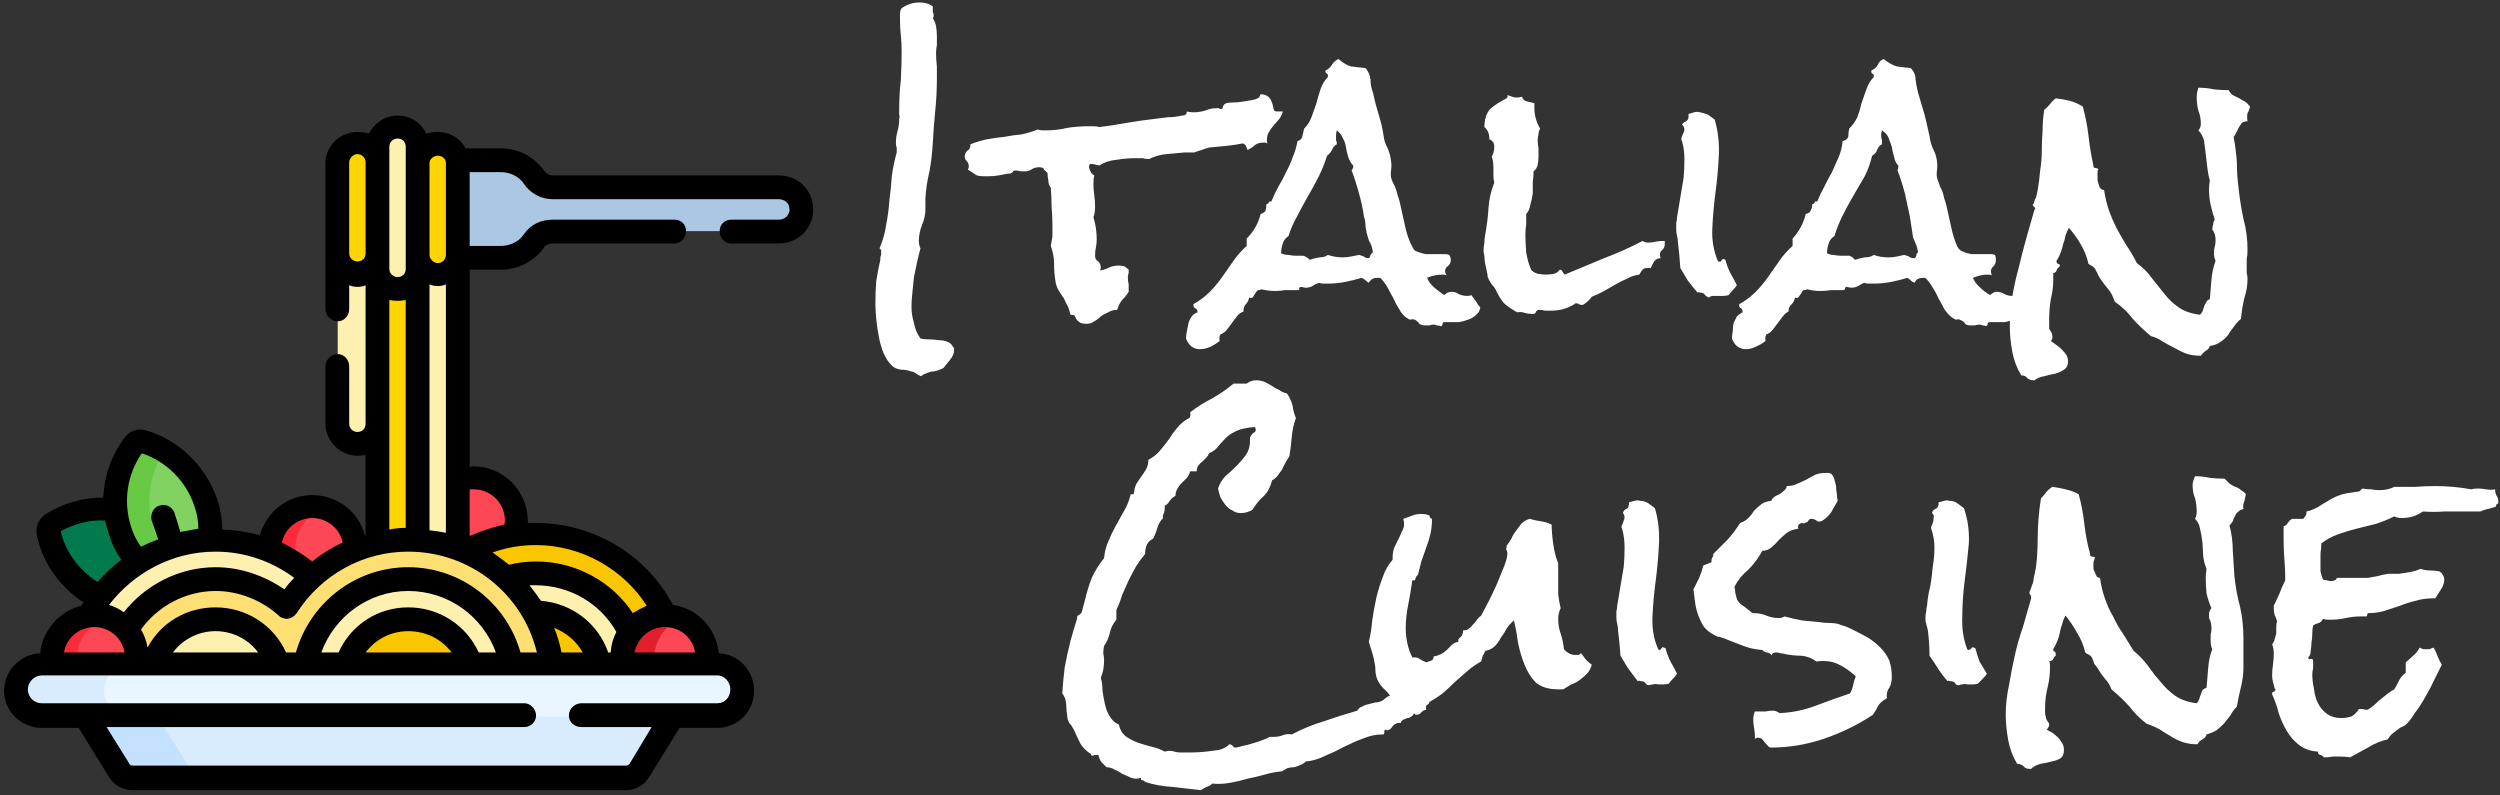 <svg xmlns="http://www.w3.org/2000/svg" width="305" height="97" version="1.2"><rect width="100%" height="100%" fill="#333333" stroke="none"/><style>.s0{fill:#fd4755}.s1{fill:#fb2b3a}.s2{fill:#fef0ae}.s3{fill:#fed402}.s8{fill:#fac600}.s11{fill:#d8ecfe}.s15{fill:#fff}</style><path d="M55.9 67.1q.4.1.9.3c1.8-1 3.8-1.6 5.9-2q.3-.8.3-1.8c0-2.9-2.3-5.2-5.2-5.2q-1 0-1.9.4v8.3zM38.1 70.5c1.5-1.4 3.3-2.5 5.2-3.2v-.2c0-2.9-2.3-5.2-5.2-5.2-2.9 0-5.2 2.3-5.2 5.2v.2c1.9.8 3.7 1.8 5.2 3.2z" class="s0"/><path d="M36.5 69.2q-.5-1-.5-2.1c0-2.4 1.5-4.4 3.7-5q-.8-.2-1.6-.2c-2.9 0-5.2 2.3-5.2 5.2v.2q1.9.7 3.6 1.9z" class="s1"/><path d="M43.6 33.5c-1.3 0-2.4-1.1-2.4-2.4v20.6c0 1.4 1.1 2.4 2.4 2.4 1.4 0 2.5-1 2.5-2.4V31.1c0 1.3-1.1 2.4-2.5 2.4z" class="s2"/><path d="M49.8 66H51V33c0 1.3-1.1 2.4-2.5 2.4-1.3 0-2.4-1.1-2.4-2.4v33.4q1.8-.4 3.7-.4z" class="s3"/><path d="M55.9 67.1v-36c0 1.3-1.1 2.4-2.5 2.4-1.3 0-2.4-1.1-2.4-2.4V66q2.5.2 4.9 1.1z" class="s2"/><path d="M95 22.8H67.4c-.9 0-1.8-.5-2.3-1.2-.9-1.3-2.3-2.1-4-2.1h-5.3q0 .2.1.4v11.2q-.1.2-.1.4h5.3c1.7 0 3.1-.8 4-2.1.5-.7 1.4-1.2 2.3-1.2h27.7c1.5 0 2.8-1.3 2.7-2.8-.1-1.5-1.3-2.6-2.8-2.6z" style="fill:#acc7e4"/><path d="M43.6 33.5c-1.3 0-2.4-1.1-2.4-2.4V19.9c0-1.3 1.1-2.4 2.4-2.4 1.4 0 2.5 1.1 2.5 2.4v11.2c0 1.3-1.1 2.4-2.5 2.4z" class="s3"/><path d="M48.5 35.4c-1.3 0-2.4-1.1-2.4-2.4V18c0-1.3 1.1-2.4 2.4-2.4 1.4 0 2.5 1.1 2.5 2.4v15c0 1.3-1.1 2.4-2.5 2.4z" class="s2"/><path d="M53.4 33.5c-1.3 0-2.4-1.1-2.4-2.4V19.9c0-1.3 1.1-2.4 2.4-2.4 1.4 0 2.5 1.1 2.5 2.4v11.2c0 1.3-1.1 2.4-2.5 2.4z" class="s3"/><path d="M16.8 68.8c-.9-1.2-1.7-2.5-2.2-4q-.4-1.3-.5-2.6c-2.8-.3-5.5.3-7.8 1.7-.3.3-.5.7-.4 1 .7 3.5 3 6.5 6.4 8.1 1.2-1.7 2.8-3.1 4.5-4.2z" style="fill:#017b4e"/><path d="M16.8 68.8c2.6-1.7 5.6-2.7 8.8-2.8.2-1.5 0-3.1-.5-4.6-1.2-3.8-4.2-6.4-7.7-7.5-.4-.1-.8 0-1.1.4-2.1 2.9-2.9 6.8-1.7 10.5.5 1.5 1.3 2.8 2.2 4z" style="fill:#80d261"/><path d="M16.8 68.8q1.5-1 3.1-1.6-.6-1.1-1.1-2.4c-1.1-3.4-.6-6.9 1.2-9.7q-1.2-.8-2.6-1.2c-.4-.1-.8 0-1.1.4-2.1 2.9-2.9 6.8-1.7 10.5.5 1.5 1.3 2.8 2.2 4z" style="fill:#68ca44"/><path d="M67.3 81.1H76q-.1-.3-.1-.7c0-2.9 2.3-5.2 5.2-5.2h.1c-2.9-5.9-8.9-10-15.9-10-3.1 0-6 .8-8.5 2.2 5.5 2.4 9.6 7.6 10.5 13.7z" class="s8"/><path d="M67.3 81.1H76q-.1-.3-.1-.7c0-1.2.4-2.2 1-3.1-2.1-4.3-6.5-7.2-11.6-7.2q-1.9 0-3.6.5c3 2.7 5 6.4 5.6 10.5z" class="s2"/><path d="M67.3 81.1h5.8c-.8-3.5-4-6.2-7.8-6.2h-.1c1 1.9 1.8 4 2.1 6.2z" class="s8"/><path d="M11.5 75.2c1.6 0 2.9.6 3.9 1.7 2.3-3.6 6.3-6.1 10.9-6.1 3.3 0 6.4 1.3 8.6 3.4q1.4-2.1 3.2-3.7C35 67.7 30.8 66 26.3 66c-6.7 0-12.5 3.7-15.5 9.2h.7z" class="s2"/><path d="M16.7 80.4q0 .4-.1.7h50.7C66.1 72.6 58.7 66 49.8 66c-6.2 0-11.7 3.3-14.9 8.2-2.2-2.1-5.3-3.4-8.6-3.4-4.6 0-8.6 2.5-10.9 6.1.8.9 1.3 2.1 1.3 3.5z" style="fill:#fedf74"/><path d="M16.6 81.1q.1-.3.1-.7c0-2.9-2.3-5.2-5.2-5.2-2.9 0-5.2 2.3-5.2 5.2v.7z" class="s0"/><path d="M9.4 81.1v-.7c0-2.4 1.5-4.3 3.6-5q-.7-.2-1.5-.2c-2.9 0-5.2 2.3-5.2 5.2v.7z" class="s1"/><path d="M86.3 81.1v-.7c0-2.9-2.3-5.2-5.2-5.2-2.9 0-5.2 2.3-5.2 5.2q0 .4.1.7z" class="s0"/><path d="M79.8 81.1v-.7c0-2.2 1.3-4.1 3.2-4.9q-.9-.3-1.9-.3c-2.9 0-5.2 2.3-5.2 5.2q0 .4.1.7z" style="fill:#e41f2d"/><path d="M33.9 81.1c-1-3.1-4.1-5.5-7.6-5.5s-6.5 2.4-7.6 5.5zM62.4 81.1c-1.2-5.8-6.4-10.3-12.6-10.3-6.2 0-11.4 4.5-12.5 10.3z" class="s2"/><path d="M57.4 81.1c-1-3.1-4-5.5-7.6-5.5-3.5 0-6.5 2.4-7.6 5.5z" class="s8"/><path d="m10.3 87.2 4.3 6.9c.3.5.9.9 1.6.9h60.2c.6 0 1.2-.4 1.6-.9l4.3-6.9z" class="s11"/><path d="m23.4 94.1-4.2-6.7h-8.8l4.2 6.7c.3.5.9.9 1.6.9H25c-.7 0-1.3-.4-1.6-.9z" style="fill:#c4e2ff"/><path d="M87.5 87.4H5.1C3.4 87.4 2 86 2 84.3c0-1.8 1.4-3.2 3.1-3.2h82.4c1.7 0 3.1 1.4 3.1 3.2 0 1.7-1.4 3.1-3.1 3.1z" style="fill:#eaf6ff"/><path d="M12.7 84.3c0-1.8 1.4-3.2 3.2-3.2H5.1c-1.7 0-3.1 1.4-3.1 3.2 0 1.7 1.4 3.1 3.1 3.1h10.8c-1.8 0-3.2-1.4-3.2-3.1z" class="s11"/><path d="M95 21.4H67.4c-.4 0-.9-.3-1.1-.7-1.2-1.6-3.1-2.6-5.2-2.6h-4.3c-.6-1.2-1.9-2-3.4-2q-.7 0-1.4.2c-.6-1.3-1.9-2.2-3.5-2.2-1.5 0-2.8.9-3.5 2.2q-.6-.2-1.4-.2c-2.1 0-3.9 1.7-3.9 3.8v17.8c0 .8.7 1.5 1.5 1.5s1.4-.7 1.4-1.5v-2.9q.5.2 1 .2.6 0 1-.2v16.9c0 .6-.4 1-1 1-.5 0-1-.4-1-1v-7c0-.8-.6-1.5-1.4-1.5-.8 0-1.5.7-1.5 1.5v7c0 2.1 1.8 3.9 3.9 3.9q.6 0 1-.1v9.8h-.1c-.7-2.8-3.3-4.9-6.4-4.9-3.1 0-5.6 2.1-6.4 4.9q-2.2-.6-4.6-.7 0-1.9-.6-3.7c-1.4-4-4.6-7.2-8.7-8.4-1-.3-2 .1-2.6.9-1.6 2.1-2.5 4.7-2.6 7.3-2.5 0-4.9.7-7 2-.9.6-1.3 1.6-1.1 2.6.7 3.4 2.8 6.3 5.7 8.2q-.2.2-.3.4c-2.7.7-4.7 3-5 5.8-2.4.1-4.4 2.1-4.4 4.6 0 2.5 2.1 4.5 4.6 4.5h4.5l3.7 6c.6 1 1.7 1.6 2.9 1.6h60.2c1.1 0 2.2-.6 2.8-1.6l3.7-6h4.6c2.5 0 4.5-2 4.5-4.5s-1.9-4.5-4.3-4.6c-.3-3-2.6-5.5-5.6-5.9-3.2-6-9.5-10-16.8-10h-.9v-.2c0-3.7-3-6.7-6.6-6.7q-.3 0-.5.1V32.9h3.8c2.1 0 4-1 5.2-2.6.2-.4.7-.6 1.1-.6h14.9c.8 0 1.4-.7 1.4-1.5s-.6-1.4-1.4-1.4H67.4c-1.4 0-2.7.6-3.5 1.8-.6.9-1.7 1.4-2.8 1.4h-3.8v-9h3.8c1.1 0 2.2.5 2.8 1.4.8 1.2 2.1 1.9 3.5 1.9H95c.7 0 1.3.5 1.3 1.1.1.4-.1.7-.3 1-.2.2-.6.4-.9.4h-5.9c-.8 0-1.4.6-1.4 1.4 0 .8.6 1.5 1.4 1.5h5.9c1.1 0 2.2-.5 3-1.3.8-.9 1.2-1.9 1.1-3.1-.1-2.2-1.9-3.9-4.2-3.9zm-42.6-1.5c0-.5.5-.9 1-.9.6 0 1 .4 1 .9v11.2c0 .5-.4 1-1 1-.5 0-1-.5-1-1zm0 14.8q.5.2 1 .2t1-.2V65q-1-.2-2-.3zm-4.9-3.8v-13c0-.6.5-1 1-1 .6 0 1 .4 1 1v14.9c0 .6-.4 1-1 1-.5 0-1-.4-1-1zm0 20.7v-15q.5.1 1 .1t1-.1v27.8q-1 0-2 .2v-13zm-3.9-19.7c-.5 0-1-.4-1-1V19.8c0-.5.5-1 1-1 .6 0 1 .5 1 1v11.1c0 .6-.4 1-1 1zm6.2 35.4c7.6 0 14 5.2 15.7 12.3h-2c-1.7-6-7.2-10.4-13.7-10.4-6.5 0-12 4.4-13.7 10.4h-1.2c-1.5-3.3-4.8-5.5-8.6-5.5-3.6 0-6.7 1.9-8.3 4.9q-.2-1.2-.8-2.2c2-2.8 5.4-4.7 9.1-4.7 2.8 0 5.6 1.1 7.7 3 .3.3.7.4 1.1.4.5-.1.8-.3 1.1-.7 3-4.7 8.1-7.5 13.6-7.5zm16.2 6q-.7-1-1.4-1.9h.7c4.3 0 8 2.3 9.9 5.7q-.6 1.1-.7 2.5h-.3c-1.2-3.5-4.4-6-8.2-6.3zm5.1 6.3h-2.6q-.3-1.6-.9-3c1.5.6 2.7 1.6 3.5 3zm-21.3-5.5c-3.8 0-7 2.2-8.5 5.5h-2.1c1.6-4.4 5.8-7.5 10.6-7.5 4.9 0 9.1 3.1 10.7 7.5h-2.1c-1.5-3.3-4.8-5.5-8.6-5.5zm5.3 5.5H44.6c1.2-1.6 3.1-2.6 5.2-2.6 2.2 0 4.1 1 5.3 2.6zm-23.6 0H21.1c1.2-1.6 3.1-2.6 5.2-2.6s4 1 5.2 2.6zm6.6-16.4c1.8 0 3.4 1.3 3.7 3q-2 .9-3.7 2.3-1.7-1.3-3.7-2.3c.3-1.7 1.9-3 3.7-3zm-20.8-7.9c3 1 5.4 3.4 6.4 6.4q.5 1.4.5 2.8l-2.2.4-.7-2.3c-.3-.8-1.1-1.2-1.9-.9-.7.2-1.1 1.1-.9 1.8l.8 2.3q-1.1.4-2.1.9-.8-1.1-1.2-2.4c-1-3.1-.5-6.4 1.3-9zm9 12c3.6 0 6.9 1.2 9.6 3.2q-.7.7-1.2 1.4c-2.5-1.7-5.4-2.7-8.4-2.7-4.5 0-8.6 2.2-11.2 5.5q-.8-.6-1.8-.9c3-3.9 7.7-6.5 13-6.5zM7.4 64.8c1.7-.9 3.5-1.4 5.4-1.3q.2.8.5 1.7.5 1.7 1.5 3.1-1.6 1.2-2.9 2.7c-2.2-1.4-3.9-3.6-4.5-6.2zm4.1 11.7c1.8 0 3.4 1.3 3.7 3.1H7.8c.3-1.8 1.9-3.1 3.7-3.1zm76 5.9c.9 0 1.6.8 1.6 1.7 0 1-.7 1.7-1.6 1.7H70.9c-.8 0-1.5.7-1.5 1.5s.7 1.4 1.5 1.4h8.6l-2.7 4.5q-.2.2-.4.2H16.2q-.3 0-.4-.2L13 88.7h51c.7 0 1.4-.6 1.4-1.4 0-.8-.7-1.5-1.4-1.5H5.1c-.9 0-1.7-.7-1.7-1.7 0-.9.8-1.7 1.7-1.7zm-2.7-2.8h-7.4c.4-1.8 1.9-3.1 3.7-3.1 1.9 0 3.4 1.3 3.7 3.1zM65.4 66.5c5.6 0 10.7 3 13.5 7.4q-.9.4-1.7.9c-2.5-3.8-6.9-6.3-11.8-6.3q-1.7 0-3.3.4-1-.8-2-1.5c1.7-.6 3.4-.9 5.3-.9zm-7.6-6.8c2.1 0 3.8 1.7 3.8 3.8q0 .3-.1.5-2.2.5-4.2 1.4v-5.7h.5z" style="fill:#000"/><path d="M116.4 42.5v.2q0 .6-.5 1.2l-.8 1q-.6.3-1.1.4-.5 0-1.1.3-.2 0-.5.3-.3-.1-.6-.3-.4-.3-.7-.3-.5-.2-1.2-.2-.7-.1-1.1-.5-.6-.6-1-1.5-.4-1-.6-2.1-.2-1.1-.3-2.1-.1-1.1-.1-1.9 0-1.4.1-2.7.2-1.3.5-2.6v-.2q0-.2.1-.4v-.6l-.2-.2q.6-1.4.8-2.8.3-1.5.4-3 .2-1.5.3-3 .2-1.5.6-2.9V18q-.1-.2-.1-.5 0-.8.2-1.5t.2-1.5q.1-.3 0-.5v-.6q0-1.9.2-3.6.1-1.8.1-3.6 0-1-.1-1.9-.1-.9-.1-1.8v-.8q0-.4.2-.7 1-.7 2.2-.7 1 0 1.6.5v.7q.1.1.1.3V2q0 .1-.1.2.3.5.4 1 .1.6.1 1.2v1.1q-.1.5-.1 1 0 .8.1 1.6v1.5q0 2-.2 3.9-.2 2-.3 4-.1 1.7-.4 3.4-.4 1.6-.5 3.3V25.5q0 1-.4 1.9-.4 1-.4 2 0 .5.2.9-.2.7-.4 1.6-.2.9-.4 1.9l-.2 2q-.1.9-.1 1.6 0 1 .3 2 .2 1.1.8 1.9.4.1 1 .1t1.2.1q.6 0 1.1.2.5.2.7.7.1 0 .1.1zm40-28.9h.1q-.1.5-.5 1l-.7.8q-.4.5-.6.9-.2.5-.1 1.2-.1 0-.2-.1h-.3q-.6 0-1 .3-.3.3-.9.6-.1-.3-.2-.5-.2-.3-.4-.3-1 .2-2 .3-1 .1-2.1.2-.4.1-.9.3-.4.1-.9.3h-1.2q-1 .1-2.2.2-1.1.1-2.1.6-.4 0-.8-.1h-1q-1 0-2.2.2-1.2.1-2.1.7-.2-.1-.4-.1-.3-.1-.6-.1h-.1q0 .1-.1.1-.1.3.1.7.1.4.5.6-.1.4-.1 1 0 .7.1 1.4t.1 1.4q0 .8-.2 1.3.4 1.3.4 2.7 0 .5-.1 1-.1.4-.1 1 0 .5.4.7.3.3.3.8 0 .1-.1.3.6-.1 1.2-.4.5-.2 1.1-.2.3 0 .7.1.3.2.5.4v.4q-.1.3-.1.5 0 .5.1.9v.9q-.3.5-.8 1-.4.5-.6 1.2-.6 0-1.1.3-.5.2-.9.5-.4.4-.8.6-.4.3-.9.3-.7 0-.9-.2-.3-.2-.4-.4l-.2-.4q-.1-.1-.5-.1-.1-.5-.3-1-.3-.5-.5-1-.3-.4-.6-.9t-.4-1q-.2-1.1-.2-2.3 0-1.1-.4-2.2l.2-1.2v-1.2q0-1.2-.1-2.3 0-1.2-.1-2.4-.3-.4-.3-.9-.1-.5-.1-.9l-.3-.3q-.2-.1-.2-.3-.3-.1-.5-.1-.6 0-1 .3-.4.2-.7.2h-.6q-.3-.1-.6-.1t-.3.1q0 .1-.2.2-.1.1-.6.1-.4.1-1 .2t-1.1.1h-.7q-.7 0-1-.2-.4-.3-.9-.6.1-.3.1-.4 0-.4-.3-.7-.2-.2-.2-.5 0-.4.3-.7.4-.2.4-.8 1-.4 2-.6 1-.2 2.1-.3 1-.2 2.1-.3 1-.2 2-.6.3.1.6.1h.5q1.3 0 2.5-.3 1.3-.2 2.6-.2h.6q.4 0 .7.1 1.7-.2 3.3-.5 1.7-.3 3.5-.5l1.6-.2q.8 0 1.7-.2.3 0 .4-.1.2-.1.2-.4.4.1.8.1.7 0 1.4-.2.7-.3 1.4-.3h.3q.1.1.2.1.3 0 .3-.3.1-.3.4-.4.3-.1.9-.1.5 0 1.1-.1.7-.1 1.2-.2t.8-.3l.2-.4q.8 0 1.2.6.3.6.4 1.3.1.2.4.2h.6zm24.2 23.9q-.1.6-.5.9-.4.4-1 .6-.5.2-1.1.3H176.2q-.2 0-.2.2t-.2.3q-.2-.1-.5-.1-.2-.1-.4-.1-.3 0-.5.1h-.6q-.3 0-.4-.1-.2 0-.3-.2l-.2-.2q-.1-.1-.3-.2-.3-.1-.5 0-.2 0-.6-.3-.5-.4-.8-1-.4-.6-.7-1.3-.4-.7-.7-1.3-.4-.7-.9-1.2h-.4q-.7 0-1 .6-.2-.1-.4-.3-.2-.2-.5-.3-1 .3-2 .5-1.1.2-2.1.2h-.6q-.2 0-.5-.1-.5.2-.8.4-.3.2-.8.2-.2 0-.5-.1-.3 0-.3.2.1.2-.2.2h-1.6q-.5.1-1.1.1-.8 0-1.7-.2-.2.1-.4.1-.2.1-.3.3-.1.2-.2.3 0 .1-.2.3-.1.1-.4 0-.1.5-.4.8-.3.3-.3.9-.5.2-.8.6l-.6.8-.6.8q-.3.4-.8.6-.2.3-.1.8-.5.4-1.1.7-.7.3-1.3.3-1.2 0-1.7-1.3 0-.4.1-.9l.2-1q.1-.4.4-.8.2-.3.7-.5 0-.4-.3-.5-.2-.1-.2-.5 1.1-.6 2-1.5.8-.8 1.5-1.8l1.4-2q.7-1 1.6-1.8v-.9q1.3-1.3 1.7-3 .4-.1.6-.4.1-.4.1-.8.2 0 .3-.2.1-.2.3-.1.4-1 .9-1.9.5-.8.9-1.7.5-.9.8-1.8.4-.9.6-2 .5-.1.6-.6.1-.5.2-.9.6-.6.9-1.4.3-.8.6-1.7.2-.8.5-1.7.3-.9.9-1.5v-.2q0-.2-.1-.2-.2-.1-.2-.3v-.1q.5-.2.8-.7.3-.5.8-.7.8.7 1.5.9.7.1 1.8.2.5.6.6 1.4 0 .8.3 1.6.3 1.4.7 2.7.4 1.2.6 2.6.1.8.5 1.5.3.7.4 1.5.1.5 0 1.3-.1.7.2 1.3l.3.6q.2.5.3 1 .2.5.3 1 .3 1.3.6 2.7.3 1.5.9 2.6.2.5.6.6.5.2 1 .3h2.4q.3 0 .5.1.2.3.2.6 0 .5-.4.8-.3.2-.3.6 0 .2.2.5-.2-.1-.5-.1-1 0-1.9.4.3.7.9 1.2.6.5 1.2.9.4-.4.9-.4t.9.3q.5.2 1 .2.3 0 .5-.1l.6.8q.2.4.5.7zm-13.1-6.7q-.1-.7-.3-1.1-.2-.3-.3-.7-.2-.6-.3-1.3 0-.7-.2-1.3-.2-1.4-.6-2.8-.4-1.5-.9-2.8.2-.3.2-.5v-.1q-.4-.4-.6-1-.2-.6-.3-1.3-.1-.6-.4-1.1-.2-.5-.7-.9-.1.3-.1.6v.6q.1.2.1.5-.4.2-.6.7-.2.4-.6.7-.4 1.3-1 2.5t-1.3 2.4-1.3 2.4q-.7 1.2-1.1 2.5-.5.3-.7.9-.2.6-.2 1.2.4.2.9.2.5.1.9.1h.9q.4.1.8.5.5-.2 1.2-.3.6 0 1-.3.9.3 1.8.3.5 0 1-.1l1-.2q.4.1.6.2.2.2.6.2.2-.2.2-.4.1-.2.3-.3zm35.6-1q0 .4-.3.7-.3.2-.3.6 0 .1.1.4-.5 0-.8.4-.2.3-.4.8h-.5q-.2 0-.4.1l-.2.2q-.1.2-.3.5-.8.1-1.5.5-.7.3-1.4.7l-1.4.8q-.7.4-1.5.7-.4.6-1.1 1h-.1q-.2 0-.4-.1-.1-.1-.3-.1-.2 0-.2.1-1.3.8-2.8.8h-.8q-.4-.1-.8-.1-.1 0-.2.1l-.1.1q0 .1-.1.2 0 .1-.3.1-.4 0-.9-.1-.5-.2-1-.1-.9-.5-1.5-1-.5-.5-1-1.5-.2-.5-.6-.9-.3-.4-.5-.9 0-.2-.1-.7-.1-.4-.2-.9t-.1-1q-.1-.4-.1-.6 0-.5.1-1 0-.5.1-1 .3-1.6.4-3.2.1-1.6.7-3.1-.1-.5-.1-.9v-.9q0-.8-.2-1.4.3-.5.3-1.2t-.6-.9v-.1q0-.9-.6-1.4 0-1.4.7-2.2.8-.7 2-1.3.2-.2.1-.4l.6.2q.2.1.5.1.4 0 .7-.1.1.5.7.6.5.1.8.2v.6q0 1.3.7 2.5-.2.3-.2.7-.1.3-.1.7 0 .5.1 1v1q0 .5-.1 1t-.5.8q0 .6-.1 1.3v1.4q-.1.7-.3 1.4-.1.7-.5 1.1v1.3q-.1.6-.1 1.2 0 .9.1 2.2.2 1.2.6 2.1.2.3.8.5.6.1 1 .1.5 0 1-.1.4-.1.7-.5.2 0 .3.2.1.2.3.4l4.8-2q2.4-.9 4.7-2.1.3.2.7.2.4 0 .8-.1.5-.1.9-.1h.3v.4zm8.8 5q-.2.3-.5.6t-.5.6q-.3.1-.7.1H209q-.3 0-.5.2-.3-.1-.5-.3-.1-.3-.6-.3-.1-.1-.3 0-.6-.7-1.2-1.5-.5-.8-.9-1.5-.1-1.6-.3-3.2 0-.4-.1-.7-.1-.4-.1-.8v-.8q.1-.4.1-.7l.4-2.4.4-2.4q.1-1.1.1-2.3 0-1.2-.3-2.2l-.1-.2q.1-.4.2-.6.1-.2.2-.5 0-.5-.3-.7.2-.3.5-.4.3-.2.3-.5v-.4q.3-.1.7-.2.4-.1.7 0 .5.1 1 .3l.8.6q.6 2.1.5 4.3-.1 2.3-.4 4.5-.3 2.3-.4 4.5-.1 2.1.7 4h.1q.2.1.3-.1.1-.2.3-.2l.2.1q.2.8.6 1.6.4.7.8 1.5zm35.3 2.7q-.2.6-.6.9-.4.4-.9.6-.6.2-1.1.3h-1.8q-.3 0-.3.2t-.2.3q-.2-.1-.4-.1-.2-.1-.4-.1-.3 0-.6.1h-.5q-.3 0-.5-.1-.1 0-.2-.2l-.2-.2-.4-.2q-.3-.1-.4 0-.2 0-.6-.3-.5-.4-.9-1-.3-.6-.7-1.3-.3-.7-.7-1.3-.4-.7-.9-1.2h-.3q-.8 0-1 .6-.3-.1-.5-.3-.2-.2-.4-.3-1 .3-2 .5-1.1.2-2.1.2h-.6q-.3 0-.6-.1-.4.2-.7.4-.4.2-.8.2-.2 0-.6-.1-.2 0-.2.2t-.3.2h-1.5q-.6.1-1.2.1-.8 0-1.6-.2-.2.1-.5.1-.1.1-.2.3-.1.2-.2.3-.1.1-.2.3-.2.1-.4 0-.1.5-.4.8-.4.3-.4.9-.4.2-.7.6l-.6.8-.6.8q-.3.4-.8.6-.2.3-.1.8-.5.4-1.2.7-.6.3-1.2.3-1.2 0-1.7-1.3 0-.4.1-.9 0-.5.1-1l.4-.8q.3-.3.7-.5 0-.4-.2-.5-.3-.1-.2-.5 1.1-.6 2-1.5.8-.8 1.5-1.8l1.4-2q.7-1 1.6-1.8v-.9q1.2-1.3 1.6-3 .5-.1.6-.4.2-.4.2-.8.2 0 .3-.2 0-.2.3-.1.4-1 .9-1.9.4-.8.9-1.7l.8-1.8q.4-.9.5-2 .6-.1.7-.6 0-.5.1-.9.6-.6 1-1.4.3-.8.5-1.7.3-.8.6-1.7.3-.9.9-1.5v-.2q0-.2-.2-.2-.1-.1-.1-.3v-.1q.5-.2.8-.7.2-.5.7-.7.9.7 1.6.9.6.1 1.7.2.6.6.6 1.4.1.8.3 1.6.4 1.4.8 2.7.3 1.2.6 2.6.1.8.4 1.5.4.7.5 1.5.1.5 0 1.3-.1.7.2 1.3l.2.6q.3.5.4 1 .1.5.3 1 .3 1.3.6 2.7.3 1.5.8 2.6.3.5.7.6.4.2 1 .3h2.4q.2 0 .5.1.1.3.1.6 0 .5-.3.8-.3.2-.3.6 0 .2.1.5-.1-.1-.5-.1-.9 0-1.8.4.3.7.9 1.2.5.5 1.2.9.4-.4.8-.4.5 0 1 .3.4.2.9.2.4 0 .6-.1.3.4.5.8t.6.7zM234 30.8q-.1-.7-.3-1.1-.1-.3-.3-.7-.1-.6-.2-1.3-.1-.7-.2-1.3l-.6-2.8q-.4-1.5-.9-2.8.1-.3.1-.5v-.1q-.4-.4-.5-1-.2-.6-.3-1.3-.2-.6-.4-1.1-.2-.5-.8-.9-.1.3-.1.6t.1.6v.5q-.4.2-.6.7-.1.4-.6.7-.3 1.3-.9 2.5l-1.4 2.4q-.7 1.2-1.3 2.4-.6 1.2-1 2.5-.5.3-.7.9-.2.6-.2 1.2.4.2.8.2.5.1 1 .1h.9q.4.1.7.5.6-.2 1.2-.3.7 0 1.1-.3.8.3 1.8.3.5 0 1-.1t.9-.2q.4.1.6.2.2.2.7.2.2-.2.2-.4t.2-.3zM274.5 13q-.1.5-.3.8-.1.4 0 1-.5 0-.7.2l-.4.6q-.1.3-.3.6-.1.3-.3.5.3 1.6.4 3.1 0 1.6.2 3.1.2 1.9.6 3.8.5 1.8.5 3.8 0 .6-.1 1.1v1.7q.1.4.1.7 0 1.2-.4 2.4-.3 1.3-.4 2.5-.5.4-.9 1-.4.5-.7 1-.4.5-.9.8-.5.4-1.3.5-.1.4-.5.6-.3.2-.6.6-1.1 0-1.9-.3-.7-.3-1.4-.7-.6-.3-1.3-.7-.7-.5-1.5-.7-1.2-1-2.2-2.1-.9-1.2-2.2-2.1-.3-.9-.7-1.4-.5-.6-1-1.3-.2-.3-.3-.5-.1-.3-.3-.6-.1-.3-.4-.5-.2-.1-.5-.3-.3-1.3-.9-2.3-.6-1.1-1.5-2.1-.2.4-.4.9-.1.6-.3 1.1-.1.5-.3 1-.2.6-.5 1v.1q0 .2.2.3.2 0 .2.2v.1q-.1 0-.1.1-.2.1-.3.4-.1.3-.4.3v.8q0 1.2-.3 2.4-.2 1.2-.2 2.5v1.1q.1.2.3.5.1.3.1.5 0 .3-.2.5.3.2.7.5.3.2.6.5.4.4.6.7.2.4.2.8 0 .7-.5 1-.4.3-1.1.5-.6.1-1.3.3-.7.1-1.2.5h-.1q-.5 0-.8-.3-.2-.3-.7-.3-.8-1.3-1.1-2.9-.3-1.6-.3-3.1 0-1.8.3-3.6t.8-3.6q.4-1.7.9-3.5.5-1.7 1-3.5l.1-.1q0-.2-.2-.3-.1-.1-.1-.3h.1q.1-.5.3-.8.1-.4.2-.9.2-1.2.3-2.4.2-1.2.2-2.5 0-1.2.1-2.4 0-1.3.2-2.5.4-.3.7-.7.3-.4.7-.7.9.1 1.7.3.8.2 1.6.7.5 1.8.7 3.6.2 1.8.6 3.6v.1q0 .2.3.2.2 0 .3.2-.1.1-.1.2V22q.1.3.2.7.1.4.6.5.2 1.3.6 2.5.4 1.1.9 2.1.6 1.1 1.2 2.1.7 1 1.3 2.2 1.1.8 1.8 1.8l1.6 2q.7.9 1.7 1.6 1 .7 2.6.9.2-.2.3-.4l.2-.6q.1-.3.3-.6.1-.2.4-.3l.2-2.4q.1-1.2.5-2.3-.2-.4-.2-.9t.1-.8.1-.8q0-.8-.4-1.3 0-.3.1-.6 0-.3.2-.6-.3-.9-.5-1.8t-.2-1.9q0-.5.1-1.1-.2-.6-.3-1.5l-.2-1.7q-.1-.9-.2-1.6-.2-.8-.7-1.3.3-.3.3-.8 0-.9-.3-1.6-.2-.8-.2-1.6 0-.6.2-1.2 1 0 1.9.2.9.1 1.8.1.2.4.5.6l.8.4q.3.2.7.4.3.2.6.6zM174.3 85.4l.1.1q0 .4-.3.5-.2.1-.1.6-.3 0-.6.3-.2.3-.6.3-.2 0-.3-.2-.1.3-.3.4-.2.2-.5.2-.2.1-.5.2-.3.2-.3.4h-.2q-.5 0-.8.4-.3.5-.7.5-.1 0-.1-.1-.3.1-.2.3 0 .2-.1.3h-.2q-1.1 0-2.3.5-1.1.4-2.3 1-1.1.6-2.3 1.1-1.2.6-2.4.7-.3.3-.6.4-.4.2-.8.3-.4 0-.8.1-.4.2-.7.4-1.1.1-2.1.4-1.1.3-2.1.5-1 .3-2.1.5t-2.2.1q-.3.3-.7.4-.4.2-.7.4-1.8-.2-3.5-.4-1.7-.1-3.3-.6 0-.1-.1-.1-.1-.1-.2-.1t-.2-.1v-.2q-.3.1-.6.1-.4 0-.8-.2t-.9-.4q-.4-.3-.9-.5-.5-.3-1-.3l-.6-.6q-.3-.4-.4-.9h-.4q-.2.1-.3.1-.2 0-.2-.2-.9-.6-1.3-1.3-.4-.8-.8-1.7-.2-.3-.3-.5-.2-.2-.3-.4-.2-.4-.2-.9-.1-.4-.1-.9 0-.4-.1-.9-.1-.4-.4-.8.1-1.6.3-3.2.3-1.6.7-3.2l.4-1.4q.2-.6.4-1.3 0-.3.1-.4.1-.1.2-.1l.2-.2q.1-.1.1-.2l.4-1.5q.3-1.3.8-2.6.6-1.3 1.5-2.4.1-1.1.5-2 .4-1 .9-1.9l1-1.8q.5-.8.8-1.9 0-.2.1-.2h.3q.1-.7.3-1.2.3-.5.6-.9t.6-.9q.3-.5.3-1.2.8-.4 1.4-1.1.6-.7 1.1-1.4.5-.8 1.1-1.5.6-.7 1.4-1.1.2-.2.1-.7 1.3-1 2.7-1.7 1.4-.8 2.6-1.8h1.6q.5-.4 1.2-.4.5 0 1 .2.4.2.9.5.4.3.9.5.4.3.9.4.5.7.7 1.5.1.8.4 1.5-.4 1.1-.5 2.3-.1 1.2-.3 2.4-.3.4-.5.8l-.4.8q-.3.4-.5.7-.3.4-.7.6-.3 1.2-1 1.9-.8.7-1.4 1.7-.7.4-1.4.4-.6 0-1-.3-.5-.2-.9-.7-.3-.4-.6-.9-.2-.6-.3-1.1.3-.9.9-1.5.7-.6 1.3-1.2.7-.7 1.2-1.4t.5-1.7V53.5q0-.2.1-.3.1-.2.2-.3l.3-.2q.1-.1.1-.3 0-.1-.1-.3-1.6.1-2.5.6-.8.4-1.2.9-.5.5-.9 1-.3.4-1 .7-.1.3-.3.5l-.5.5q-.3.2-.5.5t-.2.7h-.8q-.1.4-.4.8l-.7.7q-.3.3-.5.7-.2.4-.2.8-.4.2-.7.6-.2.4-.6.6v.3q0 .3-.1.6-.2.3-.1.6-.5.5-.7 1.2-.2.7-.5 1.3-.6.3-.8.8-.2.5-.2 1.1-.6.7-1.1 1.5-.5.9-.9 1.7l-.8 1.8q-.3 1-.7 1.8v1.2q-.6.7-.8 1.6-.2.9-.7 1.6-.1.4-.1.9.1.5.1.9 0 .5-.1 1.1-.1.5-.3 1 .2.6.2 1.5.1.8.3 1.7.2.9.6 1.5.4.7 1.1 1 .2.9.8 1.4.7.5 1.5.8.9.3 1.7.5.9.2 1.6.6.3-.1.6-.1t.6.1.6.1h1.5q.8 0 1.7-.1.9-.1 1.6-.2.8-.2 1.3-.7.2 0 .4.2.1.2.3.2.3 0 .9-.2.6-.1 1.2-.3.7-.2 1.2-.4.6-.2.9-.4h.5q.6 0 1.1-.2.5-.2 1.1-.1 1.9-1 3.9-1.6 2-.7 4.1-1.3.2-.4.6-.5.3-.2.8-.3l.8-.2q.4 0 .8-.2.2-.1.4-.3.2-.2.5-.3.3-.1.7-.2.3 0 .7-.1.3 0 .7-.2.3-.1.5-.4l1.2.6q.6.3 1 .8zm19.9-4.3q-.2.7-.6 1.1-.4.4-.8.7-.5.4-1.1.6l-1 .6h-.6q-1.7 0-2.7-.8-.9-.9-1.4-2.2-.5-1.2-.8-2.7-.2-1.5-.5-2.7-.5.4-.9 1-.3.6-.7 1.1-.3.6-.7 1-.5.5-1.2.6-.1.3-.3.6-.1.3-.2.7-.9.5-1.6 1.1l-1.6 1.4q-.7.7-1.5 1.4-.8.6-1.7 1.1-.1-.1-.2-.1-.5 0-.9.3-.4.2-.9.2-.4 0-.7-.1-.2-.2-.5-.3-.3-.2-.6-.3-.3-.1-.6 0-.4-.8-1.1-1.4-.7-.7-.9-1.5-.1-.4-.1-.8t-.1-.8q-.1-.7-.3-1.3-.2-.7-.4-1.3.3-1.2.4-2.5.2-1.4.5-2.8.3-1.3.8-2.6.4-1.2 1.2-2.1V68q0-.6.2-1.2l.6-1.2q.2-.5.5-1.1.2-.5 0-1.2.5-.2 1.1-.4.5-.2 1.1-.2.6 0 1 .2 0 .3.3.4v.1q0 .9-.2 1.8-.2.8-.5 1.6t-.6 1.7l-.4 1.6-.2.2q0 .1-.1.2 0 .2-.1.3h-.3q-.2 1.5-.5 3-.3 1.4-.3 2.9 0 .9.2 1.8t.6 1.7h.2q.5 0 .7.2.3.2.8.4l.6-.2q.3-.1.3-.5.5-.1.9-.3.4-.2.7-.5l.6-.6q.3-.3.8-.4 0-.3.1-.4l.3-.3q.1-.1.1-.2.1-.2.1-.5.5 0 .7-.2.3-.2.5-.5.3-.3.5-.6t.5-.5q.3-.6.9-1.7.5-1 1-2.1.5-1.2.9-2.2.4-1 .4-1.6 0-.2-.1-.4-.1-.1 0-.3v-.2q.3-.4.6-.9.2-.5.6-1l.6-.8q.4-.4 1-.6.7.2 1.4.3.7.1 1.3.4 0 1 .2 2.4t.6 2.3v3.8q.1.9.3 1.7-.3.6-.3 1.3 0 1 .3 1.8.3.9.4 1.9.6.7 1.4.7h.4q.1-.1.3-.2l.6.8q.3.3.7.6zm10.4 1.1q-.2.3-.5.6t-.5.6q-.3.1-.7.1h-.6q-.4-.1-.6 0-.3 0-.5.1-.3 0-.5-.3-.1-.2-.6-.2-.1-.1-.3 0l-1.2-1.6q-.5-.8-.9-1.5-.1-1.5-.3-3.1 0-.4-.1-.8-.1-.3-.1-.7v-.8q.1-.4.1-.7.2-1.3.4-2.4l.4-2.4q.1-1.1.1-2.3 0-1.2-.3-2.3l-.1-.2q.1-.3.2-.5l.2-.6q0-.4-.2-.6.1-.4.4-.5.3-.1.3-.5.1-.1 0-.3.3-.1.7-.2.4-.1.7 0 .5 0 1 .3l.8.6q.6 2 .5 4.3-.1 2.2-.4 4.5-.3 2.3-.4 4.4-.1 2.2.7 4l.1.1q.2 0 .3-.2.1-.2.3-.1l.2.1q.2.8.6 1.6.4.7.8 1.5zm26.2.4q0 .8-.3 1.3-.4.5-.3 1.3-.6.3-1 .8-.3.6-.7 1.2-2.7 1.8-5.9 2.9-3.2 1.1-6.5 1.1-.3 0-.4-.2l-.4-.4q-.1-.2-.3-.4-.2-.2-.5-.2t-.4.2V89.9q0-.5-.1-1.1-.1-.5-.1-1 0-.6.2-1h1.3q.4-.1.9-.1.4 0 .8.3 2.3-.1 4.4-.9 2.1-.8 4.2-1.5.3-.5.4-1.1.1-.5.3-1-1.1-1-2.2-1.5t-2.6-.3q-.8-.6-1.8-.7-1 0-2-.2-.3-.1-.6-.1-.2-.1-.5-.1-.2 0-.4.1t-.1.3q-.2-.3-.6-.4-.3 0-.6-.3-1.3-.1-2.3-.5-1.1-.4-2.3-.9l-.6-.2q-.3 0-.6-.2-.8-.4-1.3-1-.4-.6-.7-1.4-.3-.8-.4-1.6-.1-.9-.2-1.6l.7-1.4q.3-.7.5-1.5.2-.1.5-.2.2-.1.5-.2v-.2q0-.2.1-.4.2-.2.1-.4l1.8-1.8q.8-.9 1.5-2 .6-.2 1-.6.4-.4.7-.9.4-.4.9-.8.4-.3 1.2-.4.1-.3.4-.5.3-.2.6-.3.3-.2.5-.4.3-.2.4-.6.7 0 1.3-.3.5-.2 1.1-.5.5-.3 1.1-.6.6-.2 1.2-.2h.4q.1 0 .3.1.3.3.4.7l.2.8q0 .5.1 1 0 .4.1.8l-.8 1.4q-.5.7-1.2 1.1h-.1q-.3.1-.5-.1-.3-.2-.6-.2-.2 0-.3.1l-.2.3q-.1 0-.3.1-.1.1-.4 0-.6.2-.4.7-.8.1-1.4.5-.5.4-1 .9-.4.5-.9.9t-1.1.4q-.7 1.3-1.7 2.3-1.1.9-1.7 2.1.1.4.1.7l.2.8q.3.6.9.9l1 .8h.1q.9 0 1.6.3.7.3 1.5.3.4 0 .7-.2 1.1.3 2.2.5 1 .1 2.1.2.6.1 1.1.1.6 0 1.1.1.5.2.9.3.5.2.9.4 1 .5 1.9 1 .8.5 1.5 1.2t1.1 1.6q.3.9.3 2zm11.6-.4q-.2.3-.5.6l-.6.6q-.3.1-.6.1h-.7q-.3-.1-.6 0-.3 0-.4.1-.4 0-.5-.3-.2-.2-.6-.2-.2-.1-.3 0-.7-.8-1.2-1.6t-1-1.5q0-1.5-.2-3.1l-.2-.8q-.1-.3-.1-.7 0-.4.1-.8 0-.4.1-.7.1-1.3.4-2.4.2-1.2.3-2.4.2-1.1.2-2.3 0-1.2-.4-2.3v-.2q.1-.3.2-.5.1-.3.1-.6.1-.4-.2-.6.1-.4.4-.5.3-.1.4-.5v-.3q.3-.1.7-.2.3-.1.6 0 .6 0 1 .3l.8.6q.7 2 .6 4.3-.2 2.2-.5 4.5t-.3 4.4q-.1 2.2.6 4l.1.1q.2 0 .4-.2.1-.2.3-.1l.2.1q.2.8.5 1.6.4.7.9 1.5zM274 60.3q-.1.5-.2.9-.2.4-.1.9-.4.1-.6.3-.3.2-.4.5-.2.3-.3.7-.2.3-.4.5.4 1.5.4 3.1.1 1.5.2 3.1.2 1.9.7 3.8.4 1.8.4 3.8v3.5q0 1.2-.3 2.4t-.5 2.4q-.5.5-.8 1.1l-.8 1q-.4.4-.9.8-.5.3-1.2.5-.1.4-.5.6-.4.2-.6.6h-.1q-1 0-1.8-.3t-1.4-.7q-.7-.4-1.3-.8-.7-.4-1.6-.7-1.2-.9-2.1-2.1-1-1.1-2.2-2.1-.3-.8-.8-1.3-.5-.6-.9-1.3-.2-.3-.4-.5l-.2-.6q-.2-.4-.4-.5-.3-.1-.5-.3-.3-1.3-1-2.4-.6-1.1-1.4-2.1-.3.5-.4 1-.2.5-.3 1.1-.1.5-.3 1-.2.5-.5 1v.1q0 .2.2.2.1.1.1.3v.2q-.2.1-.3.4-.1.2-.5.3.1.2.1.4v.4q0 1.2-.3 2.4t-.3 2.5v.5q0 .3.1.6 0 .2.2.5.2.2.2.4 0 .3-.3.6.3.2.7.4.4.3.7.6.3.3.5.7.2.3.2.8 0 .7-.4 1-.5.3-1.1.4-.7.2-1.4.3-.7.2-1.1.6h-.2q-.5 0-.7-.3-.3-.3-.8-.3-.8-1.3-1.1-2.9-.3-1.7-.3-3.1 0-1.8.4-3.6.3-1.8.7-3.6.4-1.8 1-3.5.5-1.8 1-3.5v-.1q0-.3-.1-.3-.1-.1-.1-.3v-.1q.2-.4.3-.8.2-.4.2-.8.3-1.2.4-2.4.1-1.3.1-2.5t.1-2.4q.1-1.3.3-2.5.3-.3.6-.7.3-.4.8-.7.8.1 1.6.3.9.2 1.6.6.5 1.8.7 3.7.2 1.8.7 3.6v.1q0 .2.2.2t.4.1q-.1.2-.1.3-.1.2-.1.4v.7q.1.3.3.7.1.4.5.4.2 1.4.6 2.5.4 1.2 1 2.2.5 1.1 1.2 2.1.6 1 1.3 2.1 1 .8 1.8 1.9.7 1 1.5 1.9.8 1 1.8 1.7t2.6.9q.2-.2.3-.5l.2-.6q.1-.3.2-.5.2-.2.5-.3l.2-2.4q.1-1.3.5-2.3-.2-.4-.2-1v-.8q.1-.3.1-.7 0-.8-.3-1.3v-.6q.1-.4.3-.6-.4-.9-.6-1.8-.1-.9-.1-1.9 0-.5.1-1.1-.3-.7-.4-1.5l-.1-1.7q-.1-.9-.3-1.7-.1-.7-.6-1.2.2-.4.2-.9 0-.8-.2-1.6-.3-.7-.3-1.6 0-.5.3-1.1.9 0 1.8.2.9.1 1.8.1l.6.6q.3.2.7.4.4.1.7.4.4.2.6.5zm30.8.9v.2q-.3.1-.3.4-.5.2-1 .3-.5.1-.9.3h-4.4q-1.3.1-2.6 0-.6.4-1.2.6-.7.2-1.4.2-.5 0-.9-.2-1 .5-2.2.9l-2.4.6q-1.2.3-2.3.7-1.1.4-2 1.1 0 .6-.1 1.2v2.2q.1.5.3 1 .2.1.5.1.3.1.5.1t.4-.1q.2 0 .3-.3h3.8q.6-.1 1.1-.2.7-.2 1.4-.3h1.3q.6-.1 1.3-.2.6-.1 1.3-.4.6.2 1.2.2.5 0 1.1.1.3.2.4.4.2.3.2.6 0 .6-.4 1.2t-.7 1.1h-.4q-1 0-2 .3-.9.2-1.9.6l-1.8.6q-1 .3-2 .3-.2 0-.2.2t-.1.2h-.6q-1 0-1.9.2-.9.2-1.8.2h-.5q-.2 0-.5-.1-.2.4-.5.5-.4.1-.7.3-.1.4-.1 1 0 .5-.1 1.1 0 .5-.1 1 0 .6-.3.8 0 .3.3.2.3-.1.3.3v.8q-.1.4-.1.8 0 .8.2 1.7.1 1 .5 1.8t1.1 1.3q.7.5 1.7.5.7 0 1.3-.2.5-.3.9-.9h.5q.2.1.4.1t.6-.3q.4-.3.9-.8l1-.8q.5-.4.9-.6.3-.5.6-1.1.3-.6.8-.9v-1.3q.5-.4.9-.8.5-.4.8-1l.4.2h.8q.2-.1.5-.2.3.5.5 1.1.2.5.5 1l-.9 1.8q-.5 1.1-1.1 2.1-.6 1.1-1.3 2-.6 1-1.2 1.5l-.6.3-.8.6q-.4.3-.7.8-1.3.3-2.4 1l-2.2 1.2q-.5-.1-1.1-.1h-1q-.5.1-1.1.1-.1-.2-.4-.3-.4-.1-.3-.4-1.4-.1-2.3-.8-.9-.7-1.5-1.7t-1-2.2q-.3-1.2-.8-2.3v-.1q0-.2.2-.2.2-.1.2-.3 0-.1-.1-.1-.1-.5-.2-.8-.1-.4-.1-.8 0-.7.1-1.3.1-.7.1-1.4 0-.6-.2-1.1.2-.2.3-.6.1-.4.2-.7v-.8q0-.4.1-.7-.1-.4-.3-.8-.1-.3-.1-.8v-.3q.4-.8.7-1.5.3-.8.7-1.6v-.1q0-1.2-.1-2.4t-.1-2.5v-1.6q.4-.1.5-.4.2-.3.5-.5h1.4l.3-.4q.1-.2.1-.5.5-.1.9-.3.5-.2.9-.5l1-.6q.5-.3 1-.5t1-.3q.6-.1 1.3-.2.3 0 .4-.1l.3-.3q.5.1 1.1.1.5.1 1 .1 1 0 1.8-.4h2.5q1.3-.1 2.5-.1 1.1 0 2.2.1t2.2.3q.3-.1.8-.1t1 .1q.6.1 1.1 0 0 .5.2.8.2.3.2.7z" class="s15"/></svg>